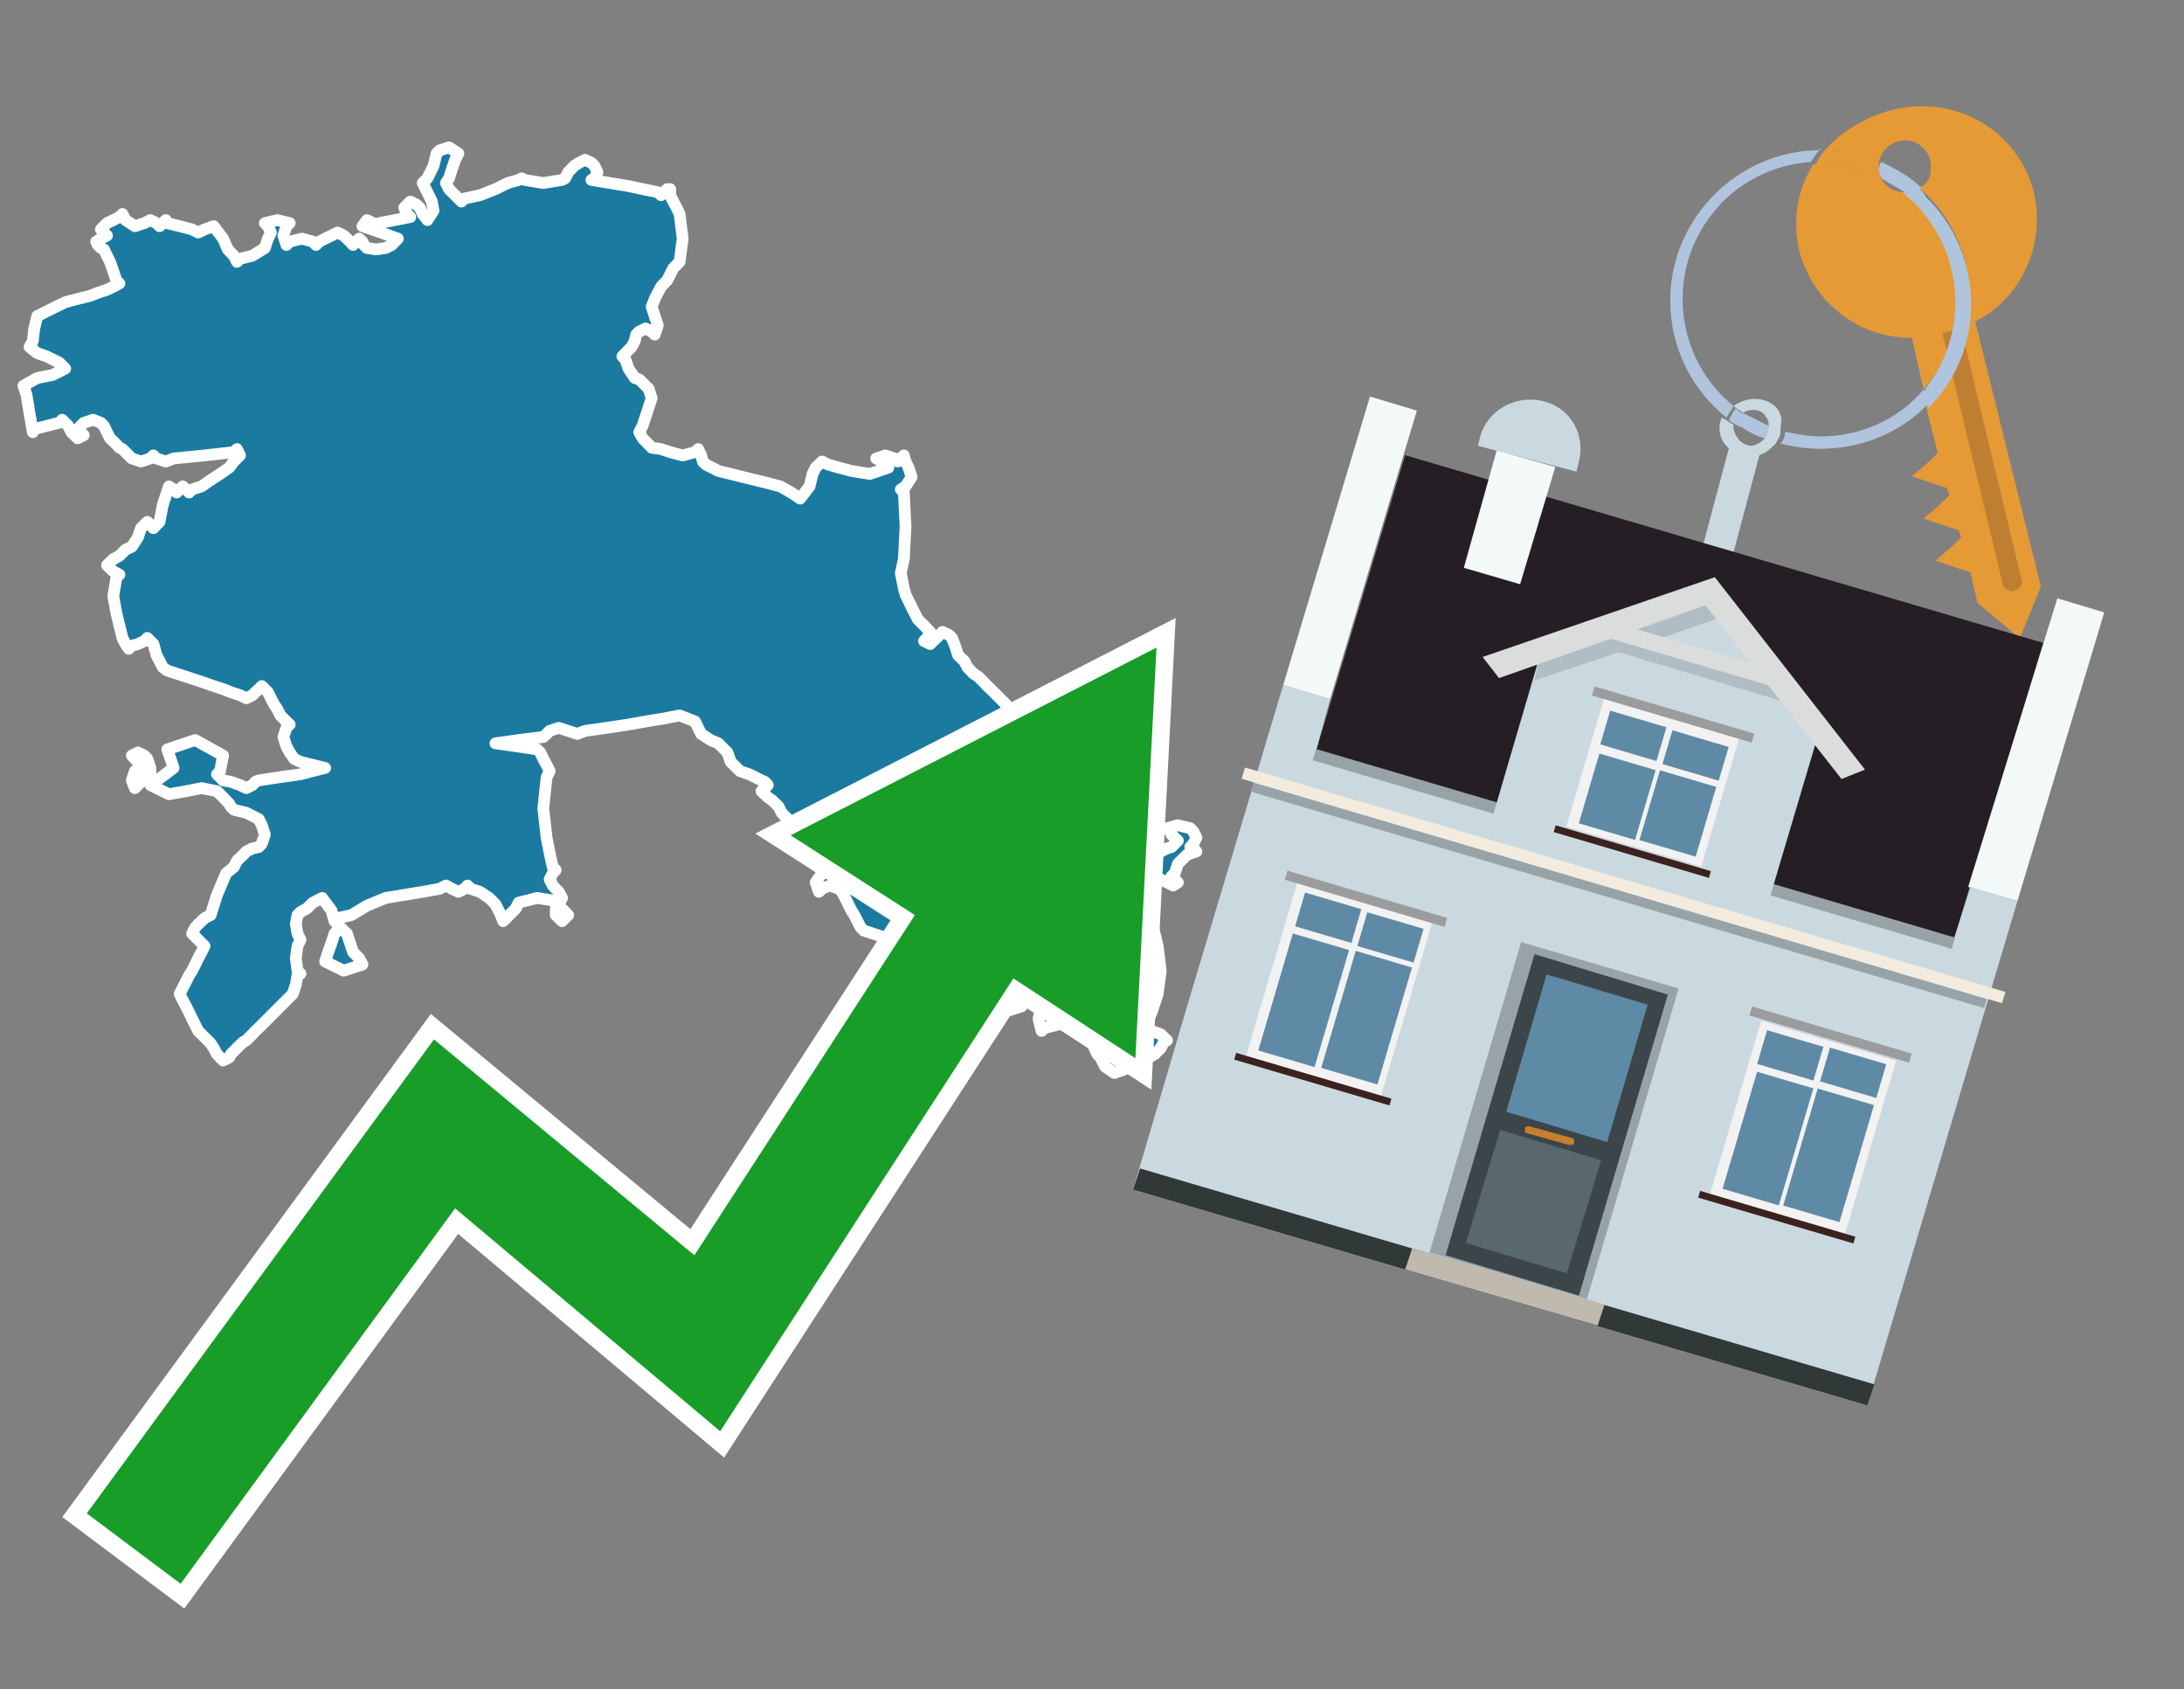 <?xml version="1.0" encoding="utf-8"?>
<!-- Generator: Adobe Illustrator 26.0.3, SVG Export Plug-In . SVG Version: 6.00 Build 0)  -->
<svg version="1.1" id="Text" xmlns="http://www.w3.org/2000/svg" xmlns:xlink="http://www.w3.org/1999/xlink" x="0px" y="0px"
	 width="93.1px" height="72px" viewBox="0 0 93.1 72" style="enable-background:new 0 0 93.1 72;" xml:space="preserve">
<rect x="0" y="0" width="93.1" height="72" fill="#808080" stroke="none"/>
<style type="text/css">
	.st0{fill:#1B7AA0;stroke:#FFFFFF;stroke-width:0.5;stroke-linejoin:round;}
	.st1{fill:none;stroke:#FFFFFF;stroke-width:1.5;stroke-miterlimit:10;}
	.st2{fill:#179D28;}
	.st3{fill:#E69A35;}
	.st4{fill:#B0C4DE;}
	.st5{fill:#CAD9E0;}
	.st6{fill:#BF7F32;}
	.st7{fill-rule:evenodd;clip-rule:evenodd;fill:#251E24;}
	.st8{fill-rule:evenodd;clip-rule:evenodd;fill:#F3F9F8;}
	.st9{fill-rule:evenodd;clip-rule:evenodd;fill:#CAD9E0;}
	.st10{fill-rule:evenodd;clip-rule:evenodd;fill:#303838;}
	.st11{fill-rule:evenodd;clip-rule:evenodd;fill:#98A3A8;}
	.st12{fill-rule:evenodd;clip-rule:evenodd;fill:#F3ECDE;}
	.st13{fill-rule:evenodd;clip-rule:evenodd;fill:#C0B9AD;}
	.st14{fill:#3B454A;}
	.st15{fill:#5F8AA5;}
	.st16{fill:#59686F;}
	.st17{fill:#C87E2C;}
	.st18{opacity:0.5;fill-rule:evenodd;clip-rule:evenodd;fill:#98A3A8;}
	.st19{fill-rule:evenodd;clip-rule:evenodd;fill:#DBDDDC;}
	.st20{fill-rule:evenodd;clip-rule:evenodd;fill:#F2F2F2;}
	.st21{fill-rule:evenodd;clip-rule:evenodd;fill:#5F8AA5;}
	.st22{fill-rule:evenodd;clip-rule:evenodd;fill:#9B9C9D;}
	.st23{fill-rule:evenodd;clip-rule:evenodd;fill:#3C221E;}
</style>
<path class="st0" d="M23.96,38.73L24.22,39.0L23.96,39.26L23.69,39.0L23.69,38.73ZM14.52,39.53L14.65,39.66L14.79,39.79L14.92,40.19L15.05,40.58L15.18,40.71L15.31,40.84L15.45,41.11L14.65,41.37L13.86,40.98L13.99,40.58L14.13,40.19L14.26,39.79L14.39,39.66L14.39,39.53ZM6.28,33.13L6.15,32.86L6.01,32.6L5.88,32.47L5.75,32.34L5.62,32.2L5.88,32.07L6.15,32.2L6.28,32.34L6.41,32.73L6.41,33.13ZM6.15,33.26L6.01,33.32L5.88,33.46L5.75,33.59L5.62,33.26L5.75,32.86L5.88,33.0L6.01,33.13L6.15,33.13ZM28.57,8.32L28.7,8.59L28.84,8.85L28.97,9.12L29.1,10.17L28.97,11.16L28.84,11.29L28.7,11.43L28.57,11.69L28.44,11.95L28.31,12.08L28.18,12.22L28.04,12.48L27.91,12.74L27.78,13.07L27.91,13.47L28.04,13.87L27.91,14.26L27.78,14.13L27.52,14.0L27.25,14.13L27.12,14.26L27.06,14.53L26.92,14.79L26.79,14.92L26.66,15.05L26.53,15.19L26.66,15.32L26.79,15.71L27.06,16.11L27.25,16.17L27.39,16.31L27.52,16.44L27.65,16.57L27.78,16.97L27.65,17.36L27.52,17.76L27.39,18.15L27.25,18.42L27.39,18.68L27.52,18.81L27.65,18.94L27.78,19.08L28.18,19.14L28.57,19.27L29.1,19.41L29.63,19.27L29.76,19.14L29.89,19.41L29.96,19.67L30.09,19.8L30.35,19.93L30.62,20.07L31.15,20.2L31.67,20.33L32.2,20.46L32.73,20.59L33.26,20.73L33.72,20.99L34.11,21.25L34.51,20.73L34.64,20.2L34.77,19.93L35.04,19.67L35.3,19.8L35.76,19.93L36.29,20.07L37.08,20.2L37.87,19.93L37.61,19.67L37.35,19.54L37.74,19.41L38.14,19.54L38.27,19.67L38.4,19.54L38.53,19.41L38.6,19.67L38.73,19.93L38.86,20.33L38.6,20.73L38.4,20.86L38.53,20.99L38.6,22.44L38.53,23.83L38.4,24.42L38.53,25.08L38.6,25.34L38.73,25.61L38.86,25.87L38.99,26.13L39.13,26.4L39.39,26.66L39.65,26.93L39.52,27.19L39.39,27.32L39.65,27.45L39.92,27.19L40.18,26.93L40.45,27.06L40.58,27.19L40.71,27.52L40.84,27.92L40.97,28.05L41.11,28.18L41.24,28.44L41.5,28.71L41.7,28.84L41.83,28.97L41.96,29.1L42.09,29.24L42.23,29.37L42.36,29.5L42.49,29.63L42.62,29.76L42.75,29.89L42.89,30.03L43.02,30.16L43.15,30.29L43.28,30.36L43.41,30.49L43.55,30.62L43.81,30.75L44.07,30.62L44.34,30.49L44.54,30.75L44.4,31.02L44.27,31.41L44.4,31.81L44.54,31.68L44.67,31.54L44.8,31.28L44.93,31.02L45.06,31.15L45.2,31.28L45.33,31.15L45.46,31.02L45.59,30.88L45.85,30.75L46.12,30.62L46.25,30.49L46.38,30.62L46.51,30.75L46.65,31.15L46.78,31.54L46.91,31.81L46.98,32.07L47.11,32.34L47.24,32.6L47.37,32.93L47.5,33.32L47.64,33.59L47.77,33.85L47.9,34.25L48.03,34.64L48.16,34.91L48.03,35.17L47.9,35.3L47.77,35.44L47.64,35.57L47.37,35.7L47.11,35.83L47.24,35.96L47.37,36.1L47.64,36.16L47.9,36.29L48.16,36.43L48.43,36.56L48.82,36.69L49.22,36.56L49.35,36.43L49.48,36.29L49.75,36.16L49.94,36.1L50.08,35.96L50.21,35.83L50.08,35.7L49.94,35.57L49.88,35.44L49.75,35.3L50.21,35.17L50.74,35.3L50.87,35.44L51.0,35.7L50.87,35.96L50.74,36.1L50.87,36.16L51.0,36.29L50.6,36.43L50.21,36.82L50.08,37.22L49.94,37.35L50.08,37.48L50.21,37.61L50.01,37.74L49.75,37.61L49.48,37.48L49.22,37.35L49.09,37.22L48.96,37.48L48.82,37.74L48.69,37.88L48.82,38.01L48.96,38.67L49.09,39.26L49.22,39.79L49.35,40.32L49.48,41.37L49.35,42.36L49.22,42.76L49.09,43.15L48.96,43.42L48.82,43.68L48.69,43.81L49.09,43.94L49.48,44.08L49.61,44.21L49.75,44.34L49.61,44.41L49.48,44.67L49.22,44.93L48.96,45.07L48.69,45.2L48.43,45.33L48.16,45.46L47.9,45.59L47.5,45.73L47.11,45.46L46.98,45.2L46.91,45.07L46.78,44.93L46.65,44.67L46.78,44.41L46.91,44.34L47.11,44.21L47.37,44.08L47.11,43.94L46.91,43.68L46.78,43.42L46.65,43.29L46.51,43.15L46.38,42.89L46.25,42.63L46.12,42.76L45.99,42.89L45.85,43.15L45.72,43.42L45.59,43.55L45.06,43.68L44.54,43.81L44.4,43.94L44.27,43.42L44.4,42.89L44.54,42.63L44.67,42.36L44.8,42.23L44.93,42.1L45.06,41.97L44.54,41.83L44.07,41.7L43.94,41.57L43.81,42.1L43.68,42.63L43.55,42.89L42.75,43.15L41.96,43.02L41.11,42.89L40.18,42.76L40.31,42.63L40.45,42.36L40.31,42.1L40.18,41.83L40.31,41.57L40.45,41.5L40.58,41.37L40.71,41.24L40.31,41.11L39.92,40.84L40.18,40.58L40.45,40.45L40.18,40.32L39.92,40.05L39.79,39.79L39.65,39.66L39.39,39.53L39.13,39.66L38.99,39.79L38.86,39.92L39.13,40.05L39.39,40.32L38.99,40.58L38.6,40.45L38.4,40.32L38.14,40.19L37.87,40.05L37.61,39.92L37.21,39.79L36.82,39.66L36.69,39.53L36.55,39.26L36.42,39.0L36.29,38.8L36.16,38.54L36.03,38.27L35.89,38.01L35.76,37.88L35.37,37.74L35.04,37.88L34.91,38.01L34.77,37.61L35.04,37.22L35.3,36.95L35.17,36.69L35.04,36.56L35.17,36.43L35.3,36.29L35.17,36.16L35.04,36.1L34.91,35.96L34.77,35.83L34.64,35.7L34.51,35.57L34.38,35.44L34.25,35.3L33.98,35.17L33.72,35.04L33.59,34.91L33.45,34.78L33.32,34.64L33.19,34.38L32.93,34.12L32.73,33.98L32.6,33.85L32.46,33.72L32.6,33.59L32.73,33.46L32.6,33.32L32.46,33.26L32.2,33.13L31.94,33.0L31.54,32.86L31.15,32.47L31.01,32.07L30.88,31.94L30.75,31.81L30.62,31.68L30.29,31.54L29.89,31.28L29.76,31.02L29.63,30.75L28.97,30.49L28.31,30.62L27.52,30.75L26.79,30.88L25.87,31.02L24.94,31.15L24.61,31.28L24.22,31.15L23.82,31.02L23.43,31.15L23.3,31.28L23.16,31.41L22.11,31.54L21.12,31.68L22.04,31.81L22.9,31.94L23.03,32.07L23.16,32.34L23.3,32.6L23.43,32.86L23.3,33.13L23.16,34.45L23.3,35.7L23.43,36.36L23.56,36.95L23.69,37.08L23.56,37.22L23.43,37.48L23.56,37.74L23.69,37.88L23.82,38.01L23.96,38.27L23.82,38.54L23.69,38.4L22.9,38.27L22.11,38.47L21.98,38.73L21.84,38.87L21.71,39.0L21.58,39.13L21.45,39.26L21.32,38.93L21.12,38.54L20.85,38.27L20.46,38.01L20.06,37.88L19.93,37.74L19.8,37.88L19.54,38.01L19.27,37.88L19.01,37.74L18.74,37.88L18.02,38.01L17.23,38.14L16.44,38.27L15.64,38.6L14.98,39.0L14.39,39.13L14.26,39.26L14.13,38.8L13.73,38.27L13.34,38.47L13.07,38.73L12.81,38.87L12.68,39.0L12.61,39.39L12.68,39.79L12.81,40.05L12.68,40.32L12.61,40.84L12.68,41.37L12.81,41.5L12.68,41.57L12.61,41.97L12.48,42.36L12.35,42.49L12.21,42.63L12.08,42.76L11.95,42.89L11.82,43.02L11.69,43.15L11.55,43.29L11.42,43.42L11.29,43.55L11.16,43.68L11.03,43.81L10.89,43.94L10.76,44.08L10.63,44.21L10.5,44.34L10.37,44.41L10.23,44.54L10.1,44.67L9.97,44.8L9.84,44.93L9.77,45.07L9.51,45.2L9.25,44.93L9.11,44.67L8.98,44.47L8.72,44.21L8.45,43.94L8.32,43.68L8.19,43.42L8.06,43.15L7.93,42.89L7.79,42.63L7.66,42.36L7.79,42.1L7.93,41.83L8.06,41.57L8.19,41.37L8.32,41.11L8.45,40.84L8.59,40.58L8.72,40.32L8.45,40.05L8.19,39.79L8.32,39.53L8.45,39.39L8.59,39.26L8.72,39.13L8.98,39.0L9.25,38.14L9.64,37.22L9.97,36.95L10.1,36.69L10.23,36.56L10.37,36.43L10.5,36.29L10.76,36.16L11.03,36.1L11.16,35.96L11.29,35.57L11.16,35.17L11.03,34.91L10.5,34.64L9.97,34.51L9.84,34.38L9.77,34.25L9.64,34.12L9.51,33.98L9.38,33.85L9.25,33.72L8.59,33.59L7.93,33.72L7.2,33.85L6.41,33.46L6.87,33.13L7.4,32.73L7.27,32.34L7.13,31.94L8.32,31.54L9.51,32.2L9.38,32.86L9.25,33.0L9.38,33.13L9.51,33.26L9.84,33.32L10.23,33.46L10.5,33.59L10.76,33.46L10.89,33.32L11.03,33.26L11.88,33.13L12.81,33.0L13.34,32.86L13.86,32.73L13.34,32.6L12.81,32.47L12.54,32.34L12.35,32.07L12.21,31.81L12.08,31.41L12.21,31.02L12.35,30.88L12.21,30.75L12.08,30.62L11.95,30.49L11.82,30.22L11.69,30.03L11.55,29.76L11.42,29.5L11.29,29.37L11.16,29.24L11.03,29.37L10.89,29.5L10.76,29.63L10.5,29.76L10.23,29.63L9.84,29.5L9.51,29.37L9.11,29.24L8.72,29.1L8.32,28.97L7.93,28.84L7.53,28.71L7.13,28.58L6.94,28.44L6.67,27.92L6.54,27.45L6.41,27.32L6.28,27.19L6.15,27.32L5.88,27.45L5.62,27.52L5.49,27.65L5.35,27.45L5.22,27.19L5.09,26.66L4.96,26.13L4.83,25.41L4.96,24.62L5.09,24.49L4.83,24.35L4.56,24.09L4.83,23.83L5.09,23.69L5.22,23.56L5.35,23.43L5.62,23.3L5.88,22.9L6.01,22.51L6.15,22.37L6.28,22.24L6.41,22.37L6.54,22.51L6.67,22.37L6.8,22.24L6.94,21.52L7.2,20.73L7.4,20.86L7.53,20.99L7.66,20.86L7.79,20.73L7.93,20.86L8.06,20.99L8.19,20.86L8.59,20.73L8.98,20.46L9.38,20.2L9.77,19.93L9.97,19.67L10.23,19.41L10.1,19.14L9.97,19.27L8.72,19.41L7.4,19.54L7.07,19.67L6.67,19.54L6.54,19.41L6.41,19.54L6.01,19.67L5.62,19.54L5.49,19.41L5.35,19.27L5.22,19.14L5.09,19.08L4.96,18.94L4.83,18.81L4.69,18.68L4.56,18.42L4.43,18.15L4.3,18.02L3.97,17.89L3.57,18.02L3.44,18.15L3.31,18.29L3.44,18.42L3.57,18.55L3.31,18.68L3.04,18.42L2.91,18.15L2.78,18.02L2.65,17.89L2.52,18.02L1.99,18.15L1.46,18.29L1.4,18.42L1.26,17.63L1.13,16.83L1.0,16.44L1.59,16.11L2.25,15.98L2.52,15.84L2.78,15.71L2.65,15.58L2.52,15.45L2.25,15.32L1.99,15.19L1.59,15.05L1.26,14.79L1.4,14.53L1.46,14.0L1.59,13.47L1.73,13.4L1.99,13.27L2.25,13.14L2.52,13.01L2.78,12.88L3.31,12.74L3.84,12.61L4.17,12.48L4.56,12.35L4.83,12.22L5.09,12.08L4.96,11.95L4.83,11.56L4.69,11.16L4.56,10.9L4.43,10.63L4.3,10.57L4.17,10.44L4.1,10.3L4.3,10.17L4.56,10.04L4.43,9.91L4.3,9.78L4.43,9.64L4.56,9.51L4.83,9.38L5.09,9.25L5.22,9.12L5.35,9.38L5.75,9.64L6.15,9.51L6.41,9.38L6.67,9.51L6.8,9.64L6.94,9.51L7.07,9.38L7.13,9.51L7.66,9.64L8.19,9.78L8.45,9.91L8.72,9.78L9.11,9.64L9.51,10.17L9.71,10.63L9.97,10.9L10.1,11.16L10.23,11.03L10.76,10.9L11.29,10.57L11.42,10.17L11.55,9.91L11.42,9.64L11.29,9.51L11.82,9.38L12.35,9.51L12.21,9.64L12.08,10.04L12.21,10.44L12.35,10.3L12.87,10.17L13.34,10.3L13.47,10.44L13.6,10.3L13.86,10.17L14.13,10.04L14.39,9.91L14.65,10.04L14.79,10.17L14.92,10.3L15.05,10.44L15.18,10.3L15.31,10.17L15.45,10.3L15.51,10.44L15.64,10.57L16.04,10.63L16.44,10.57L16.7,10.44L16.96,10.17L16.24,9.91L15.45,9.64L15.64,9.38L15.91,9.51L16.04,9.64L16.17,9.51L16.83,9.38L17.49,9.25L17.36,9.12L17.23,8.85L17.49,8.59L17.75,8.72L17.89,8.85L18.02,9.12L18.22,9.38L18.48,8.98L18.41,8.59L18.28,8.32L18.15,8.06L18.02,7.8L18.22,7.6L18.48,7.07L18.61,6.54L18.74,6.41L19.14,6.28L19.54,6.54L19.4,6.81L19.27,7.2L19.14,7.6L19.01,7.8L19.14,8.06L19.27,8.19L19.4,8.32L19.54,8.46L19.67,8.59L19.8,8.46L20.46,8.32L21.12,8.06L21.65,7.8L22.11,7.67L22.24,7.6L22.37,7.67L23.16,7.8L23.96,7.67L24.09,7.6L24.22,7.34L24.48,7.07L24.68,6.94L24.94,6.81L25.21,6.94L25.34,7.07L25.47,7.34L25.34,7.6L25.21,7.67L26.0,7.8L26.79,7.93L27.39,8.06L28.04,8.19L28.18,8.32L28.31,8.19L28.44,8.06L28.57,8.06Z"/>
<polygon class="st1" points="49.3,27.6 33.7,35.6 39,39 29.6,53.5 18.5,44.3 3.7,64.5 7.7,67.5 19.4,51.5 30.7,61 43.2,41.7 
	48.4,45.1 "/>
<polygon class="st2" points="49.3,27.6 33.7,35.6 39,39 29.6,53.5 18.5,44.3 3.7,64.5 7.7,67.5 19.4,51.5 30.7,61 43.2,41.7 
	48.4,45.1 "/>
<path class="st3" d="M80.2,7.6c0-0.1-0.1-0.2-0.1-0.3c0-0.1,0-0.3,0-0.4c-0.7-0.3-1.5-0.5-2.3-0.5c-0.2,0.2-0.3,0.4-0.4,0.6
	c0.1,0,0.2,0,0.3,0C78.5,7,79.4,7.2,80.2,7.6z"/>
<path class="st4" d="M77.6,6.4c-3.5,0-6.4,2.9-6.4,6.4c0,2,0.9,3.8,2.4,5c0.1-0.2,0.2-0.3,0.3-0.5c-2.5-2-2.9-5.7-0.9-8.2
	c1-1.3,2.6-2.1,4.2-2.2c0.1-0.2,0.3-0.4,0.4-0.6V6.4z"/>
<path class="st3" d="M84.2,13.7c2-1,3-3.3,2.5-5.5C86,5.5,83.3,4,80.6,4.7c-1.1,0.3-2.1,0.9-2.8,1.7c0.8,0,1.6,0.2,2.3,0.5
	c0.1-0.6,0.7-1,1.3-0.9c0.6,0.1,1,0.7,0.9,1.3c0,0.3-0.2,0.6-0.5,0.7c2.7,2.3,2.9,6.4,0.6,9c-0.1,0.1-0.2,0.2-0.3,0.3l0.5,2
	l-0.4,0.4l-0.7,0.6l0.9,0.3l0.6,0.2l0.1,0.3l-0.4,0.4L82,22.1l0.9,0.3l0.6,0.2l0.1,0.3l-0.4,0.4l-0.7,0.6l0.9,0.3l0.6,0.2l0.3,1.3
	l1.8,1.5L87,25L84.2,13.7z"/>
<path class="st3" d="M81.2,8.2c-0.4,0-0.8-0.2-1-0.6C79.4,7.2,78.5,7,77.6,7c-0.1,0-0.2,0-0.3,0c-0.7,1.1-0.9,2.4-0.6,3.7
	c0.6,2.2,2.5,3.7,4.8,3.7l0.5,2.2c2.1-2.4,1.9-6.1-0.6-8.2C81.3,8.3,81.2,8.3,81.2,8.2z"/>
<path class="st4" d="M74.1,18.1c0.4,0.3,0.8,0.5,1.2,0.6c0.1-0.1,0.2-0.3,0.2-0.5l0,0c-0.4-0.2-0.8-0.4-1.2-0.6
	C74.2,17.8,74.1,17.9,74.1,18.1z"/>
<path class="st4" d="M74.4,17.7c-0.2-0.1-0.3-0.2-0.4-0.3c-0.1,0.1-0.2,0.3-0.3,0.5c0.1,0.1,0.3,0.2,0.5,0.3
	C74.1,17.9,74.2,17.8,74.4,17.7z"/>
<path class="st5" d="M74.8,17c-0.3,0-0.6,0.1-0.9,0.3c0.1,0.1,0.3,0.2,0.4,0.3c0.3-0.2,0.8-0.2,1,0.2c0.1,0.1,0.1,0.3,0.1,0.4l0,0
	c0,0.4-0.3,0.7-0.7,0.8c-0.4,0-0.7-0.3-0.8-0.7c0,0,0,0,0-0.1v-0.1c-0.2-0.1-0.3-0.2-0.5-0.3c-0.2,0.4-0.1,1,0.3,1.3l-1.2,4.5
	l1.3,0.3l1.2-4.5c0.3-0.1,0.5-0.3,0.7-0.5c0.1-0.2,0.2-0.3,0.2-0.5c0-0.1,0-0.1,0-0.2C76.1,17.5,75.5,17,74.8,17z"/>
<path class="st6" d="M86,25.1l-0.2,0.1c-0.2,0-0.3-0.1-0.4-0.2l0,0l-2.6-10.8l0.8-0.2l2.6,10.8C86.2,24.9,86.1,25.1,86,25.1L86,25.1
	z"/>
<path class="st4" d="M80.1,7.3c0,0.1,0.1,0.2,0.1,0.3c0.3,0.2,0.7,0.4,1,0.6c0.1,0,0.2,0,0.3,0c0.1,0,0.3-0.1,0.4-0.2
	c-0.5-0.5-1.1-0.8-1.7-1.1C80.1,7,80.1,7.2,80.1,7.3z"/>
<path class="st4" d="M77.6,18.6c-0.5,0-1-0.1-1.5-0.2c0,0.2-0.1,0.4-0.2,0.5c2.2,0.6,4.7,0,6.3-1.7L82,16.6
	C80.9,17.9,79.3,18.6,77.6,18.6z"/>
<path class="st4" d="M81.8,8c-0.1,0.1-0.2,0.1-0.4,0.2c-0.1,0-0.2,0-0.3,0c2.5,2,3,5.6,1.1,8.2c-0.1,0.1-0.1,0.2-0.2,0.3l0.2,0.7
	c2.5-2.5,2.4-6.6-0.1-9C82,8.2,81.9,8.1,81.8,8L81.8,8z"/>
<g>
	<polygon class="st7" points="56.1,32 83.3,40 87.1,27.4 59.9,19.4 56.1,32 	"/>
	<polygon class="st8" points="54.7,29.2 56.7,29.8 60.4,17.5 58.4,16.9 54.7,29.2 	"/>
	<polygon class="st8" points="83.9,37.8 86,38.4 89.7,26.1 87.7,25.5 83.9,37.8 	"/>
	<polygon class="st9" points="50.6,42.9 54.7,29.2 56.7,29.8 56.1,32 83.3,40 84,37.8 86,38.4 79.6,59.9 48.3,50.7 	"/>
	<polygon class="st10" points="48.3,50.7 48.6,49.8 79.9,59 79.6,59.9 48.3,50.7 	"/>
	
		<rect x="55.4" y="36" transform="matrix(-0.959 -0.283 0.283 -0.959 126.136 90.641)" class="st11" width="28.4" height="0.5"/>
	<path class="st9" d="M67.3,19.7l-0.1,0.4L63,19l0.1-0.4c0.3-1.1,1.5-1.8,2.7-1.5l0,0C67,17.4,67.6,18.6,67.3,19.7z"/>
	<rect x="52.3" y="37.5" transform="matrix(0.959 0.283 -0.283 0.959 13.528 -18.053)" class="st12" width="33.8" height="0.5"/>
	<rect x="52.7" y="38" transform="matrix(0.959 0.283 -0.283 0.959 13.644 -18)" class="st11" width="32.6" height="0.4"/>
	<polygon class="st8" points="63.8,19.2 66.3,19.9 64.8,24.9 62.4,24.2 63.8,19.2 	"/>
	<g>
		<polygon class="st13" points="59.9,54.1 60.2,53.2 68.4,55.6 68.1,56.5 59.9,54.1 		"/>
		<g>
			
				<rect x="62.7" y="40.9" transform="matrix(-0.959 -0.283 0.283 -0.959 116.206 112.332)" class="st11" width="7" height="13.8"/>
			<g transform="matrix( 0.861, 0, 0, 0.861, 2148,666.7) ">
				<g>
					<g>
						<g id="Symbol_9_0_Layer2_0_MEMBER_8_MEMBER_12_MEMBER_0_FILL_00000093138799685286719200000007935211885926770846_">
							<path class="st14" d="M-2412.2-725.1l-6.6-2l-4.4,14.9l6.6,2L-2412.2-725.1z"/>
						</g>
					</g>
				</g>
			</g>
			<g transform="matrix( 0.861, 0, 0, 0.861, 2148,666.7) ">
				<g>
					<g id="Symbol_9_0_Layer2_0_MEMBER_8_MEMBER_12_MEMBER_1_MEMBER_1_FILL_98_">
						<path class="st15" d="M-2418.2-726.1l-2,6.8l5,1.5l2-6.8L-2418.2-726.1z"/>
					</g>
				</g>
			</g>
			<g transform="matrix( 0.861, 0, 0, 0.861, 2148,666.7) ">
				<g>
					<g id="Symbol_9_0_Layer2_0_MEMBER_8_MEMBER_12_MEMBER_1_MEMBER_1_FILL_97_">
						<path class="st16" d="M-2420.5-718.4l-1.7,5.6l5,1.5l1.7-5.6L-2420.5-718.4z"/>
					</g>
				</g>
			</g>
			<path class="st17" d="M67,48.5L65.2,48c-0.1,0-0.2,0-0.2,0.1l0,0c0,0.1,0,0.2,0.1,0.2l1.8,0.5c0.1,0,0.2,0,0.2-0.1l0,0
				C67.1,48.6,67.1,48.5,67,48.5z"/>
		</g>
	</g>
	<polygon class="st9" points="63.6,34.9 75.4,38.4 77.6,31 72.9,25.2 65.8,27.4 	"/>
	<path class="st18" d="M65.7,27.8l1.5-0.5l0,0l0,0l5.8-2l0.4,1l-3.2,1.1c2.1,0.6,5.8,1.7,5.9,1.7l0.6,1l-7.7-2.3L65.4,29L65.7,27.8z
		"/>
	<polygon class="st19" points="63.2,28 73.1,24.6 73.1,24.6 73.1,24.6 79.5,32.8 78.5,33.2 72.7,25.8 63.9,28.9 	"/>
	
		<rect x="68.2" y="27.5" transform="matrix(-0.959 -0.283 0.283 -0.959 133.162 74.924)" class="st19" width="7.5" height="0.7"/>
	<g>
		
			<rect x="73.9" y="44.1" transform="matrix(-0.959 -0.283 0.283 -0.959 137.038 115.798)" class="st20" width="6" height="7.7"/>
		<g>
			<g>
				
					<rect x="72.7" y="47.3" transform="matrix(0.283 -0.959 0.959 0.283 7.496 106.999)" class="st21" width="5.2" height="2.5"/>
			</g>
			<g>
				
					<rect x="75.6" y="43.7" transform="matrix(0.283 -0.959 0.959 0.283 11.601 105.479)" class="st21" width="1.5" height="2.5"/>
			</g>
		</g>
		<g>
			<g>
				<rect x="75.4" y="48" transform="matrix(0.283 -0.959 0.959 0.283 8.645 110.104)" class="st21" width="5.2" height="2.5"/>
			</g>
			<g>
				
					<rect x="78.3" y="44.5" transform="matrix(0.283 -0.959 0.959 0.283 12.751 108.584)" class="st21" width="1.5" height="2.5"/>
			</g>
		</g>
		
			<rect x="74.5" y="43.9" transform="matrix(-0.959 -0.283 0.283 -0.959 140.405 108.473)" class="st22" width="7.1" height="0.4"/>
		
			<rect x="72.3" y="51.7" transform="matrix(-0.959 -0.283 0.283 -0.959 133.711 123.037)" class="st23" width="6.9" height="0.3"/>
	</g>
	<g>
		
			<rect x="54.2" y="38.3" transform="matrix(-0.959 -0.283 0.283 -0.959 100.01 98.778)" class="st20" width="6" height="7.7"/>
		<g>
			<g>
				<rect x="53" y="41.4" transform="matrix(0.283 -0.959 0.959 0.283 -1.062 83.882)" class="st21" width="5.2" height="2.5"/>
			</g>
			<g>
				
					<rect x="55.9" y="37.9" transform="matrix(0.283 -0.959 0.959 0.283 3.043 82.362)" class="st21" width="1.5" height="2.5"/>
			</g>
		</g>
		<g>
			<g>
				
					<rect x="55.7" y="42.2" transform="matrix(0.283 -0.959 0.959 0.283 8.761857e-02 86.987)" class="st21" width="5.2" height="2.5"/>
			</g>
			<g>
				
					<rect x="58.5" y="38.7" transform="matrix(0.283 -0.959 0.959 0.283 4.193 85.468)" class="st21" width="1.5" height="2.5"/>
			</g>
		</g>
		
			<rect x="54.8" y="38" transform="matrix(-0.959 -0.283 0.283 -0.959 103.376 91.454)" class="st22" width="7.1" height="0.4"/>
		
			<rect x="52.6" y="45.9" transform="matrix(-0.959 -0.283 0.283 -0.959 96.682 106.017)" class="st23" width="6.9" height="0.3"/>
	</g>
	<g>
		
			<rect x="67.5" y="30.6" transform="matrix(-0.959 -0.283 0.283 -0.959 128.596 85.376)" class="st20" width="6" height="5.7"/>
		<g>
			<g>
				
					<rect x="67.3" y="32.7" transform="matrix(0.283 -0.959 0.959 0.283 16.896 90.376)" class="st21" width="3.1" height="2.5"/>
			</g>
			<g>
				<rect x="68.9" y="30.1" transform="matrix(0.283 -0.959 0.959 0.283 19.85 89.283)" class="st21" width="1.5" height="2.5"/>
			</g>
		</g>
		<g>
			<g>
				<rect x="70" y="33.4" transform="matrix(0.283 -0.959 0.959 0.283 18.046 93.481)" class="st21" width="3.1" height="2.5"/>
			</g>
			<g>
				
					<rect x="71.5" y="30.9" transform="matrix(0.283 -0.959 0.959 0.283 21 92.388)" class="st21" width="1.5" height="2.5"/>
			</g>
		</g>
		
			<rect x="67.8" y="30.3" transform="matrix(-0.959 -0.283 0.283 -0.959 131.115 79.896)" class="st22" width="7.1" height="0.4"/>
		
			<rect x="66.2" y="36.1" transform="matrix(-0.959 -0.283 0.283 -0.959 126.117 90.77)" class="st23" width="6.9" height="0.3"/>
	</g>
</g>
</svg>
